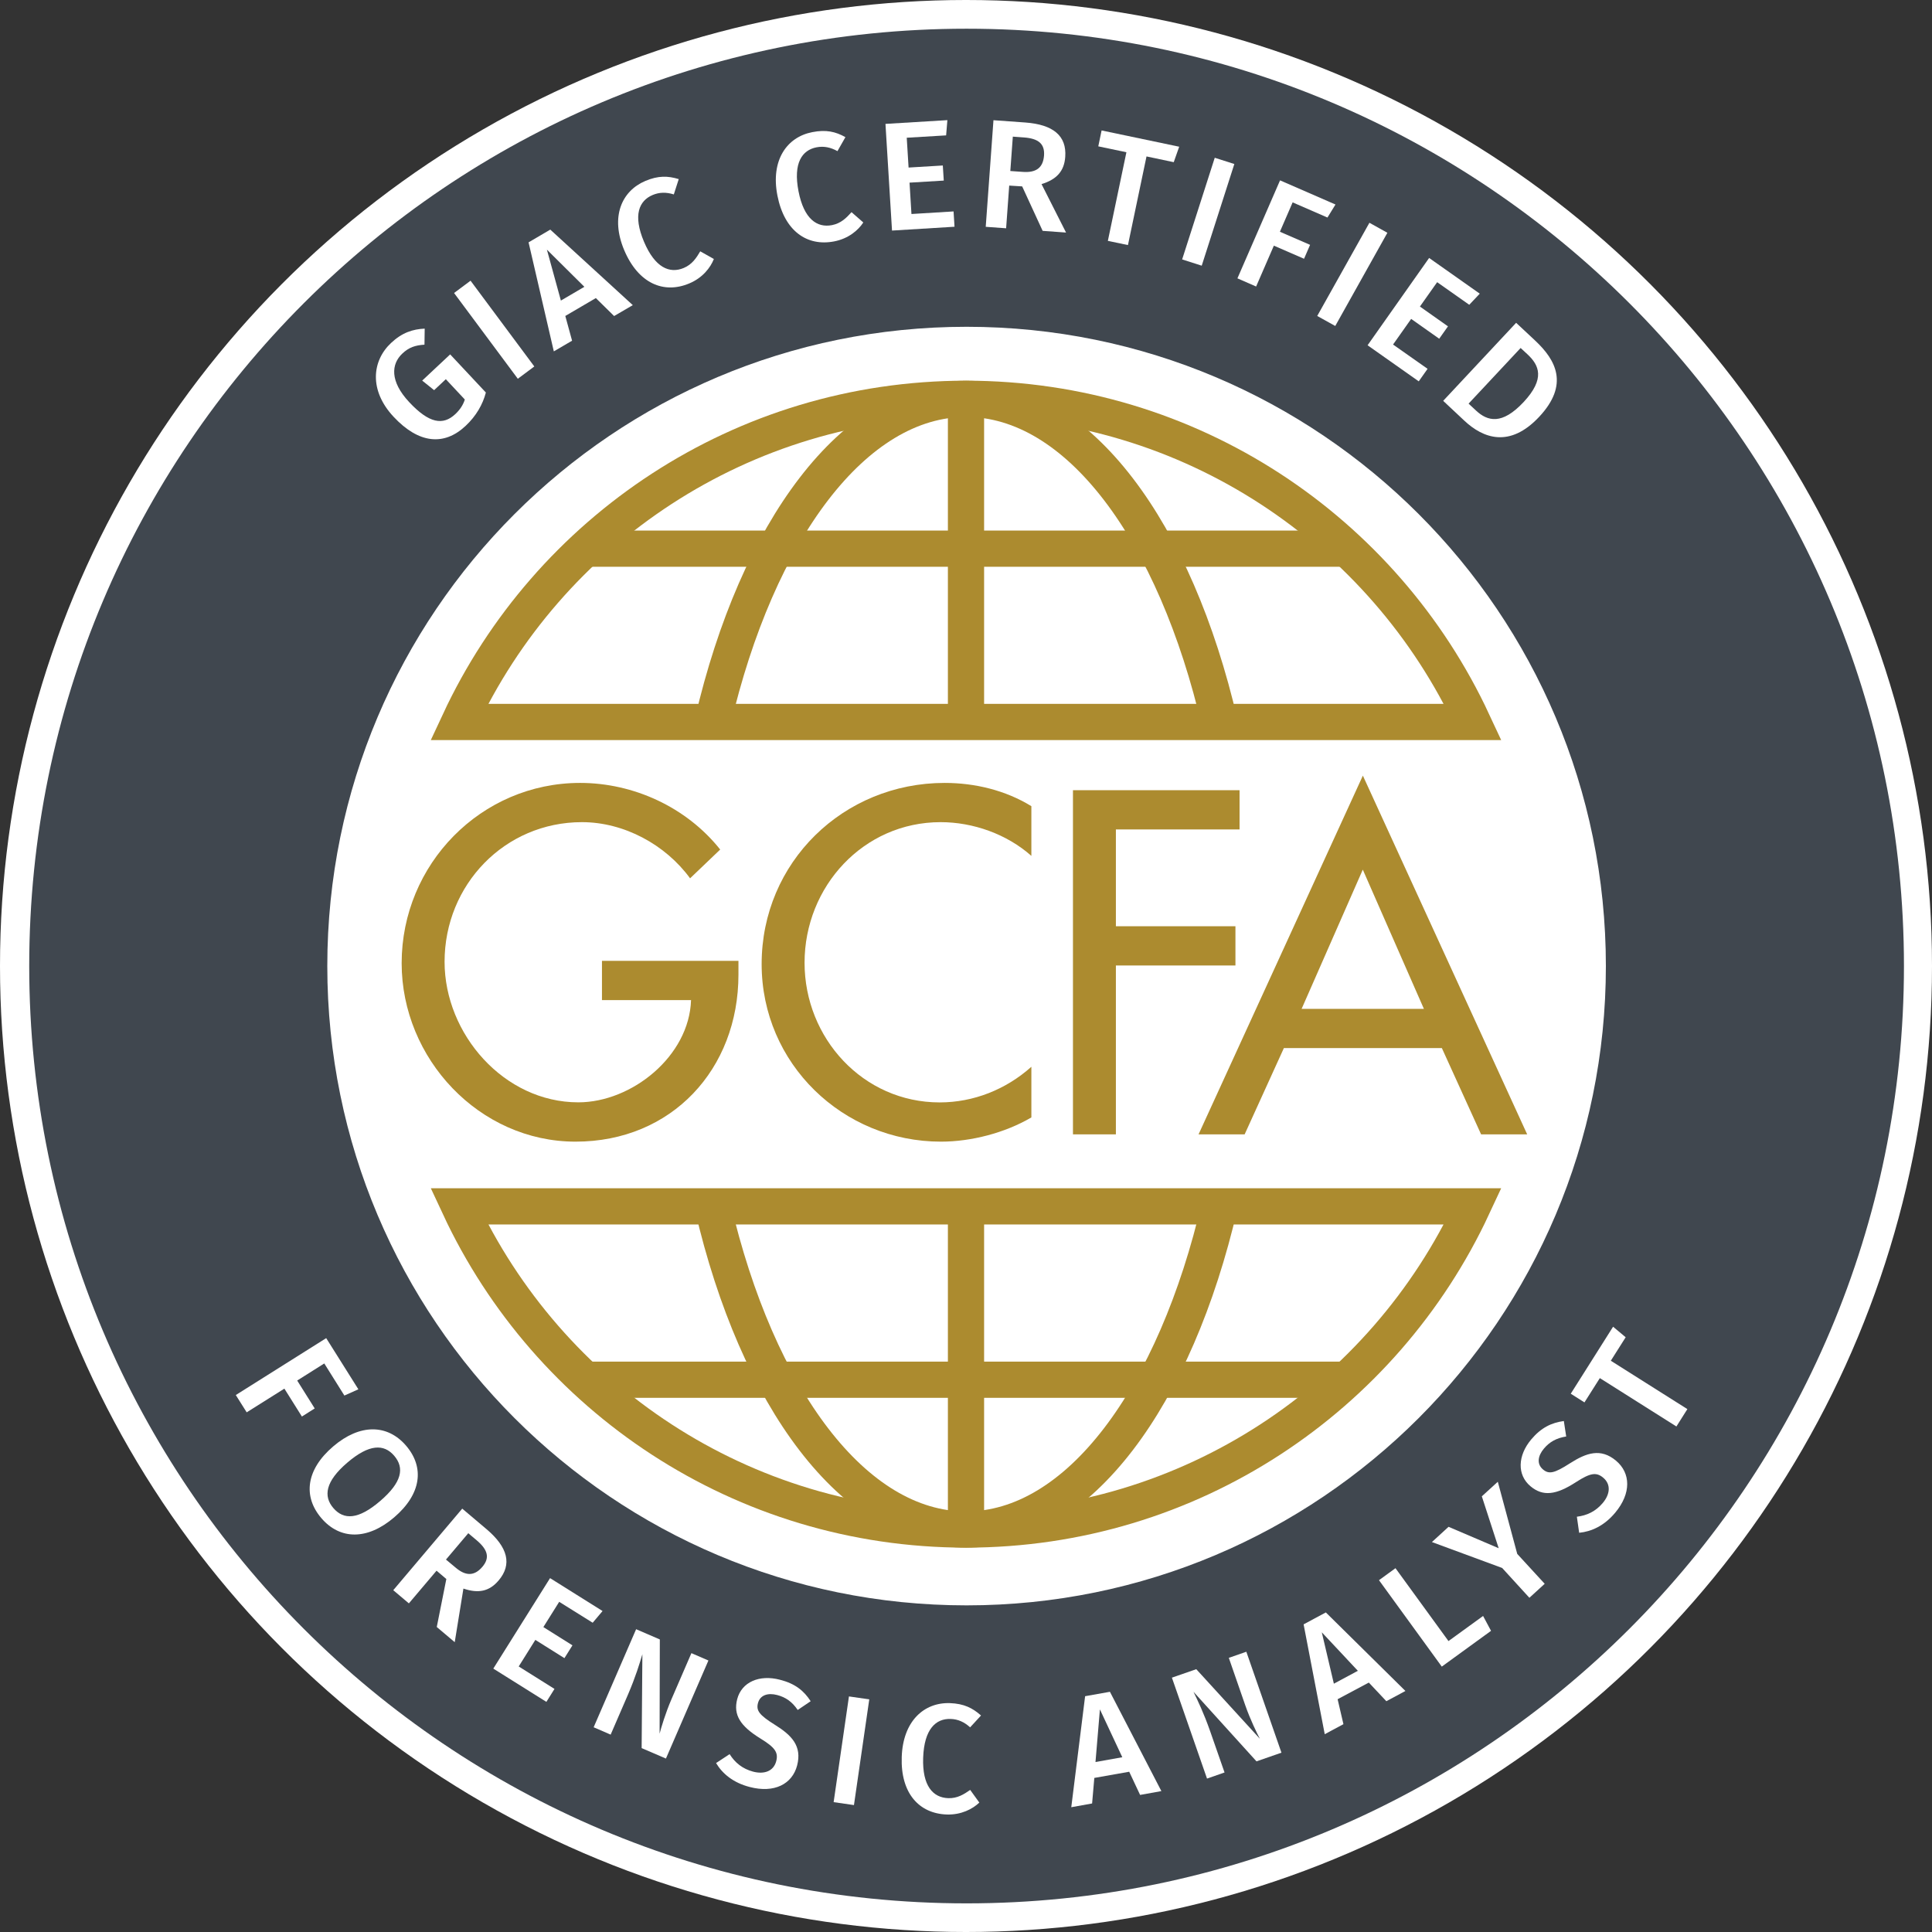 <svg xmlns="http://www.w3.org/2000/svg" xmlns:xlink="http://www.w3.org/1999/xlink" version="1.1" id="Layer_1" x="0px" y="0px" style="enable-background:new 0 0 612 792;" xml:space="preserve" viewBox="180.33 80.44 262.44 262.44">
<rect x="180.33" y="80.44" width="262.44" height="262.44" fill="#333333" stroke="none"/>
<style type="text/css">
	.st0{fill:#FFFFFF;}
	.st1{fill:#40474F;}
	.st2{fill:none;stroke:#AC8B2F;stroke-width:4.918;stroke-miterlimit:10;}
	.st3{fill:#AC8B2F;}
</style>
<circle class="st0" cx="311.55" cy="211.66" r="131.22"/>
<path class="st1" d="M438.96,211.66c0,70.32-57.01,127.33-127.33,127.33S184.3,281.98,184.3,211.66S241.31,84.34,311.63,84.34  S438.96,141.34,438.96,211.66z M311.63,124.83c-47.96,0-86.84,38.88-86.84,86.84s38.88,86.84,86.84,86.84s86.84-38.88,86.84-86.84  S359.59,124.83,311.63,124.83z"/>
<g>
	<g>
		<path class="st2" d="M380.39,178.51c-12.07-25.93-38.35-43.9-68.84-43.9c-30.48,0-56.77,17.97-68.84,43.9L380.39,178.51z"/>
		<path class="st2" d="M277.14,178.52c6.03-25.93,19.18-43.9,34.42-43.9c15.28,0,28.44,18.06,34.46,44.08"/>
		<line class="st2" x1="311.55" y1="134.61" x2="311.55" y2="178.52"/>
		<line class="st2" x1="259.84" y1="154.97" x2="363.27" y2="154.97"/>
	</g>
	<g>
		<path class="st2" d="M380.39,244.31c-12.07,25.93-38.35,43.9-68.84,43.9c-30.48,0-56.77-17.97-68.84-43.9L380.39,244.31z"/>
		<path class="st2" d="M277.14,244.31c6.03,25.93,19.18,43.9,34.42,43.9c15.28,0,28.44-18.06,34.46-44.08"/>
		<line class="st2" x1="311.55" y1="288.22" x2="311.55" y2="244.31"/>
		<line class="st2" x1="259.84" y1="267.86" x2="363.27" y2="267.86"/>
	</g>
</g>
<g>
	<path class="st0" d="M238.02,125.08l-0.03,2.18c-1.25,0.08-2.11,0.36-3.01,1.21c-1.5,1.41-1.73,3.75,0.94,6.6   c2.71,2.9,4.59,3.18,6.25,1.63c0.6-0.56,1.07-1.23,1.3-1.99l-2.58-2.76l-1.59,1.49l-1.62-1.3l3.8-3.56l4.85,5.18   c-0.42,1.61-1.31,3.18-2.75,4.53c-2.94,2.76-6.38,2.41-9.78-1.23c-3.36-3.59-2.95-7.6-0.34-10.04   C234.95,125.62,236.41,125.15,238.02,125.08z"/>
	<path class="st0" d="M250.67,131.89l-8.66-11.65l2.24-1.67l8.66,11.65L250.67,131.89z"/>
	<path class="st0" d="M257.12,123.36l0.92,3.36l-2.48,1.45l-3.43-14.81l2.95-1.73l11.21,10.26l-2.54,1.48l-2.48-2.44L257.12,123.36z    M254.62,114.35l1.9,6.92l3.19-1.87L254.62,114.35z"/>
	<path class="st0" d="M272.53,104.77l-0.67,2.08c-1.02-0.32-1.96-0.31-2.88,0.08c-1.84,0.78-2.7,2.73-1.17,6.35   c1.49,3.52,3.48,4.37,5.4,3.56c1.14-0.48,1.71-1.36,2.24-2.26l1.85,1.04c-0.46,1.17-1.52,2.56-3.34,3.32   c-3.46,1.46-6.92,0.02-8.84-4.52c-1.89-4.49-0.38-8.02,2.87-9.4C269.74,104.28,271.06,104.32,272.53,104.77z"/>
	<path class="st0" d="M295.17,99.07l-1.08,1.9c-0.94-0.52-1.85-0.71-2.84-0.52c-1.96,0.38-3.2,2.12-2.45,5.98   c0.73,3.75,2.51,4.99,4.55,4.59c1.22-0.24,1.95-0.98,2.65-1.76l1.6,1.4c-0.69,1.06-2.01,2.19-3.95,2.57   c-3.69,0.72-6.78-1.4-7.72-6.24c-0.93-4.78,1.28-7.93,4.74-8.6C292.55,98.02,293.83,98.32,295.17,99.07z"/>
	<path class="st0" d="M303.5,99.15l0.25,4.05l4.65-0.28l0.13,2.05l-4.65,0.28l0.26,4.26l5.72-0.35l0.13,2.08l-8.49,0.52l-0.89-14.49   l8.41-0.51l-0.17,2.07L303.5,99.15z"/>
	<path class="st0" d="M317.42,105.65l-0.42,5.8l-2.77-0.2l1.05-14.48l4.32,0.31c3.79,0.28,5.64,1.8,5.43,4.67   c-0.14,1.97-1.19,3.07-3.22,3.7l3.33,6.58l-3.18-0.23l-2.78-6.04L317.42,105.65z M319.29,103.79c1.72,0.12,2.73-0.5,2.86-2.23   c0.11-1.57-0.74-2.31-2.75-2.45l-1.49-0.11l-0.34,4.67L319.29,103.79z"/>
	<path class="st0" d="M336.07,101.69l-2.52,12.04l-2.73-0.57l2.52-12.04l-3.82-0.8l0.45-2.16l10.54,2.21l-0.74,2.1L336.07,101.69z"/>
	<path class="st0" d="M340.91,115.68l4.43-13.81l2.66,0.85l-4.43,13.81L340.91,115.68z"/>
	<path class="st0" d="M355.92,107.93l-1.73,3.99l4.1,1.78l-0.82,1.89l-4.1-1.78l-2.41,5.55l-2.54-1.11l5.79-13.31l7.53,3.28   l-1.09,1.77L355.92,107.93z"/>
	<path class="st0" d="M359.26,123.36l7.09-12.66l2.44,1.36l-7.08,12.66L359.26,123.36z"/>
	<path class="st0" d="M375.55,118.77l-2.34,3.31l3.81,2.69l-1.19,1.68l-3.81-2.69l-2.46,3.48l4.69,3.3l-1.2,1.7l-6.95-4.9   l8.36-11.86l6.88,4.85l-1.43,1.51L375.55,118.77z"/>
	<path class="st0" d="M389.41,137.06c-4.02,4.29-7.63,2.9-10.16,0.53l-2.88-2.7l9.91-10.6l2.61,2.44   C391.68,129.35,393.51,132.68,389.41,137.06z M379.82,135.27l1,0.93c1.58,1.48,3.54,1.99,6.47-1.14c2.98-3.19,2.1-5.02,0.54-6.48   l-0.94-0.87L379.82,135.27z"/>
</g>
<g>
	<path class="st0" d="M224.38,265.65l-3.68,2.32l2.38,3.79l-1.74,1.1l-2.38-3.79l-5.12,3.22l-1.48-2.35l12.28-7.73l4.37,6.95   l-1.9,0.85L224.38,265.65z"/>
	<path class="st0" d="M233.88,286.55c-3.64,3.12-7.36,3.07-9.89,0.12s-2.09-6.6,1.6-9.75c3.62-3.1,7.37-3.05,9.9-0.1   S237.57,283.39,233.88,286.55z M227.5,279.13c-2.97,2.54-3.27,4.55-1.89,6.16c1.41,1.64,3.39,1.6,6.37-0.96   c2.95-2.53,3.32-4.48,1.9-6.14C232.48,276.55,230.46,276.59,227.5,279.13z"/>
	<path class="st0" d="M239.63,293.8l-3.76,4.44l-2.12-1.79l9.37-11.08l3.3,2.79c2.9,2.46,3.5,4.78,1.64,6.97   c-1.28,1.51-2.77,1.78-4.78,1.1l-1.18,7.28l-2.44-2.06l1.3-6.52L239.63,293.8z M242.23,293.39c1.31,1.11,2.5,1.21,3.63-0.12   c1.02-1.2,0.76-2.3-0.78-3.6l-1.14-0.96l-3.03,3.58L242.23,293.39z"/>
	<path class="st0" d="M256.29,298.03l-2.15,3.43l3.95,2.48l-1.09,1.74l-3.95-2.48l-2.26,3.61l4.86,3.05l-1.1,1.76l-7.21-4.52   l7.71-12.29l7.13,4.47l-1.34,1.59L256.29,298.03z"/>
	<path class="st0" d="M267.49,317.9l0.1-12.75c-0.37,1.23-0.9,3.02-1.96,5.49l-2.35,5.43l-2.31-1l5.77-13.32l3.22,1.39l-0.03,12.8   c0.2-0.78,0.8-2.81,1.62-4.7l2.7-6.24l2.31,1l-5.77,13.32L267.49,317.9z"/>
	<path class="st0" d="M290.45,311.53l-1.76,1.19c-0.75-1.11-1.63-1.73-2.79-2.03c-1.26-0.33-2.32,0-2.61,1.1   c-0.26,1.02,0.17,1.61,2.31,2.95c2.26,1.41,3.7,2.87,3.01,5.52c-0.66,2.52-3.09,3.8-6.45,2.92c-2.24-0.58-3.7-1.81-4.56-3.25   l1.84-1.21c0.74,1.17,1.74,1.99,3.2,2.38c1.5,0.39,2.77-0.06,3.13-1.42c0.31-1.18-0.14-1.86-2.17-3.1   c-2.71-1.68-3.68-3.19-3.13-5.33c0.61-2.34,3.02-3.36,5.79-2.64C288.32,309.13,289.52,310.09,290.45,311.53z"/>
	<path class="st0" d="M293.57,325.24l2.08-14.36l2.76,0.4l-2.08,14.36L293.57,325.24z"/>
	<path class="st0" d="M313.59,313.47l-1.48,1.61c-0.79-0.72-1.64-1.11-2.65-1.14c-1.99-0.07-3.59,1.35-3.73,5.27   c-0.13,3.82,1.33,5.42,3.41,5.49c1.24,0.04,2.12-0.52,2.98-1.12l1.24,1.72c-0.91,0.87-2.45,1.68-4.42,1.62   c-3.76-0.13-6.29-2.88-6.12-7.81c0.16-4.87,3.02-7.44,6.55-7.32C311.27,311.86,312.44,312.45,313.59,313.47z"/>
	<path class="st0" d="M328.98,321.95l-0.3,3.47l-2.83,0.51l1.88-15.08l3.37-0.6l6.99,13.49l-2.89,0.52l-1.48-3.15L328.98,321.95z    M329.74,312.64l-0.6,7.15l3.64-0.65L329.74,312.64z"/>
	<path class="st0" d="M351.01,319.7l-8.56-9.45c0.56,1.16,1.38,2.83,2.27,5.37l1.95,5.59l-2.38,0.83l-4.77-13.71l3.31-1.15   l8.64,9.45c-0.38-0.71-1.31-2.61-1.99-4.56l-2.23-6.43l2.38-0.83l4.77,13.71L351.01,319.7z"/>
	<path class="st0" d="M362.03,311.26l0.79,3.39l-2.54,1.36l-2.87-14.92l3.02-1.62l10.81,10.67l-2.59,1.39l-2.38-2.53L362.03,311.26z    M359.88,302.17l1.64,6.98l3.26-1.75L359.88,302.17z"/>
	<path class="st0" d="M381.79,299.95l1.08,2.02l-6.69,4.86l-8.53-11.74l2.24-1.63l7.2,9.9L381.79,299.95z"/>
	<path class="st0" d="M390.16,295.58l-2.08,1.9l-3.7-4.05l-9.54-3.52l2.26-2.07l6.81,2.91l-2.29-7.05l2.17-1.98l2.64,9.8   L390.16,295.58z"/>
	<path class="st0" d="M392.76,273.47l0.32,2.1c-1.32,0.21-2.26,0.73-3.03,1.65c-0.84,1-0.99,2.1-0.12,2.83   c0.8,0.67,1.52,0.54,3.65-0.83c2.24-1.43,4.18-2.11,6.27-0.36c1.99,1.67,2.1,4.42-0.12,7.07c-1.48,1.77-3.22,2.56-4.89,2.72   l-0.31-2.18c1.37-0.17,2.54-0.71,3.52-1.87c1-1.19,1.13-2.53,0.06-3.43c-0.93-0.78-1.74-0.67-3.73,0.62   c-2.68,1.73-4.46,1.96-6.15,0.54c-1.85-1.55-1.74-4.17,0.1-6.36C389.68,274.37,391.07,273.7,392.76,273.47z"/>
	<path class="st0" d="M399.14,265.28l10.4,6.57l-1.49,2.36l-10.4-6.57l-2.09,3.3l-1.86-1.18l5.75-9.1l1.71,1.43L399.14,265.28z"/>
</g>
<g>
	<path class="st3" d="M280.64,210.97v1.86c0,12.83-9.05,22.69-22.13,22.69c-13.08,0-23.62-11.28-23.62-24.24   c0-13.45,10.79-24.49,24.24-24.49c7.25,0,14.45,3.29,19.03,9.05l-4.09,3.91c-3.35-4.59-8.99-7.63-14.69-7.63   c-10.48,0-18.66,8.49-18.66,18.97c0,9.8,8.06,19.09,18.17,19.09c7.25,0,15.07-6.26,15.31-13.89H262.1v-5.33H280.64z"/>
	<path class="st3" d="M320.44,196.71c-3.35-2.98-7.94-4.59-12.34-4.59c-10.48,0-18.48,8.74-18.48,19.1   c0,10.23,7.94,18.97,18.35,18.97c4.59,0,8.99-1.74,12.46-4.84v6.88c-3.6,2.11-8.18,3.29-12.28,3.29   c-13.33,0-24.36-10.6-24.36-24.12c0-13.83,11.1-24.61,24.86-24.61c4.09,0,8.25,0.99,11.78,3.16V196.71z"/>
	<path class="st3" d="M331.91,193.12v13.14h16.24v5.33h-16.24v22.94h-5.83v-46.75h22.63v5.33H331.91z"/>
	<path class="st3" d="M354.73,222.81l-5.33,11.72h-6.26l22.32-48.73l22.32,48.73h-6.26l-5.33-11.72H354.73z M365.45,198.57   l-8.31,18.91h16.61L365.45,198.57z"/>
</g>
</svg>